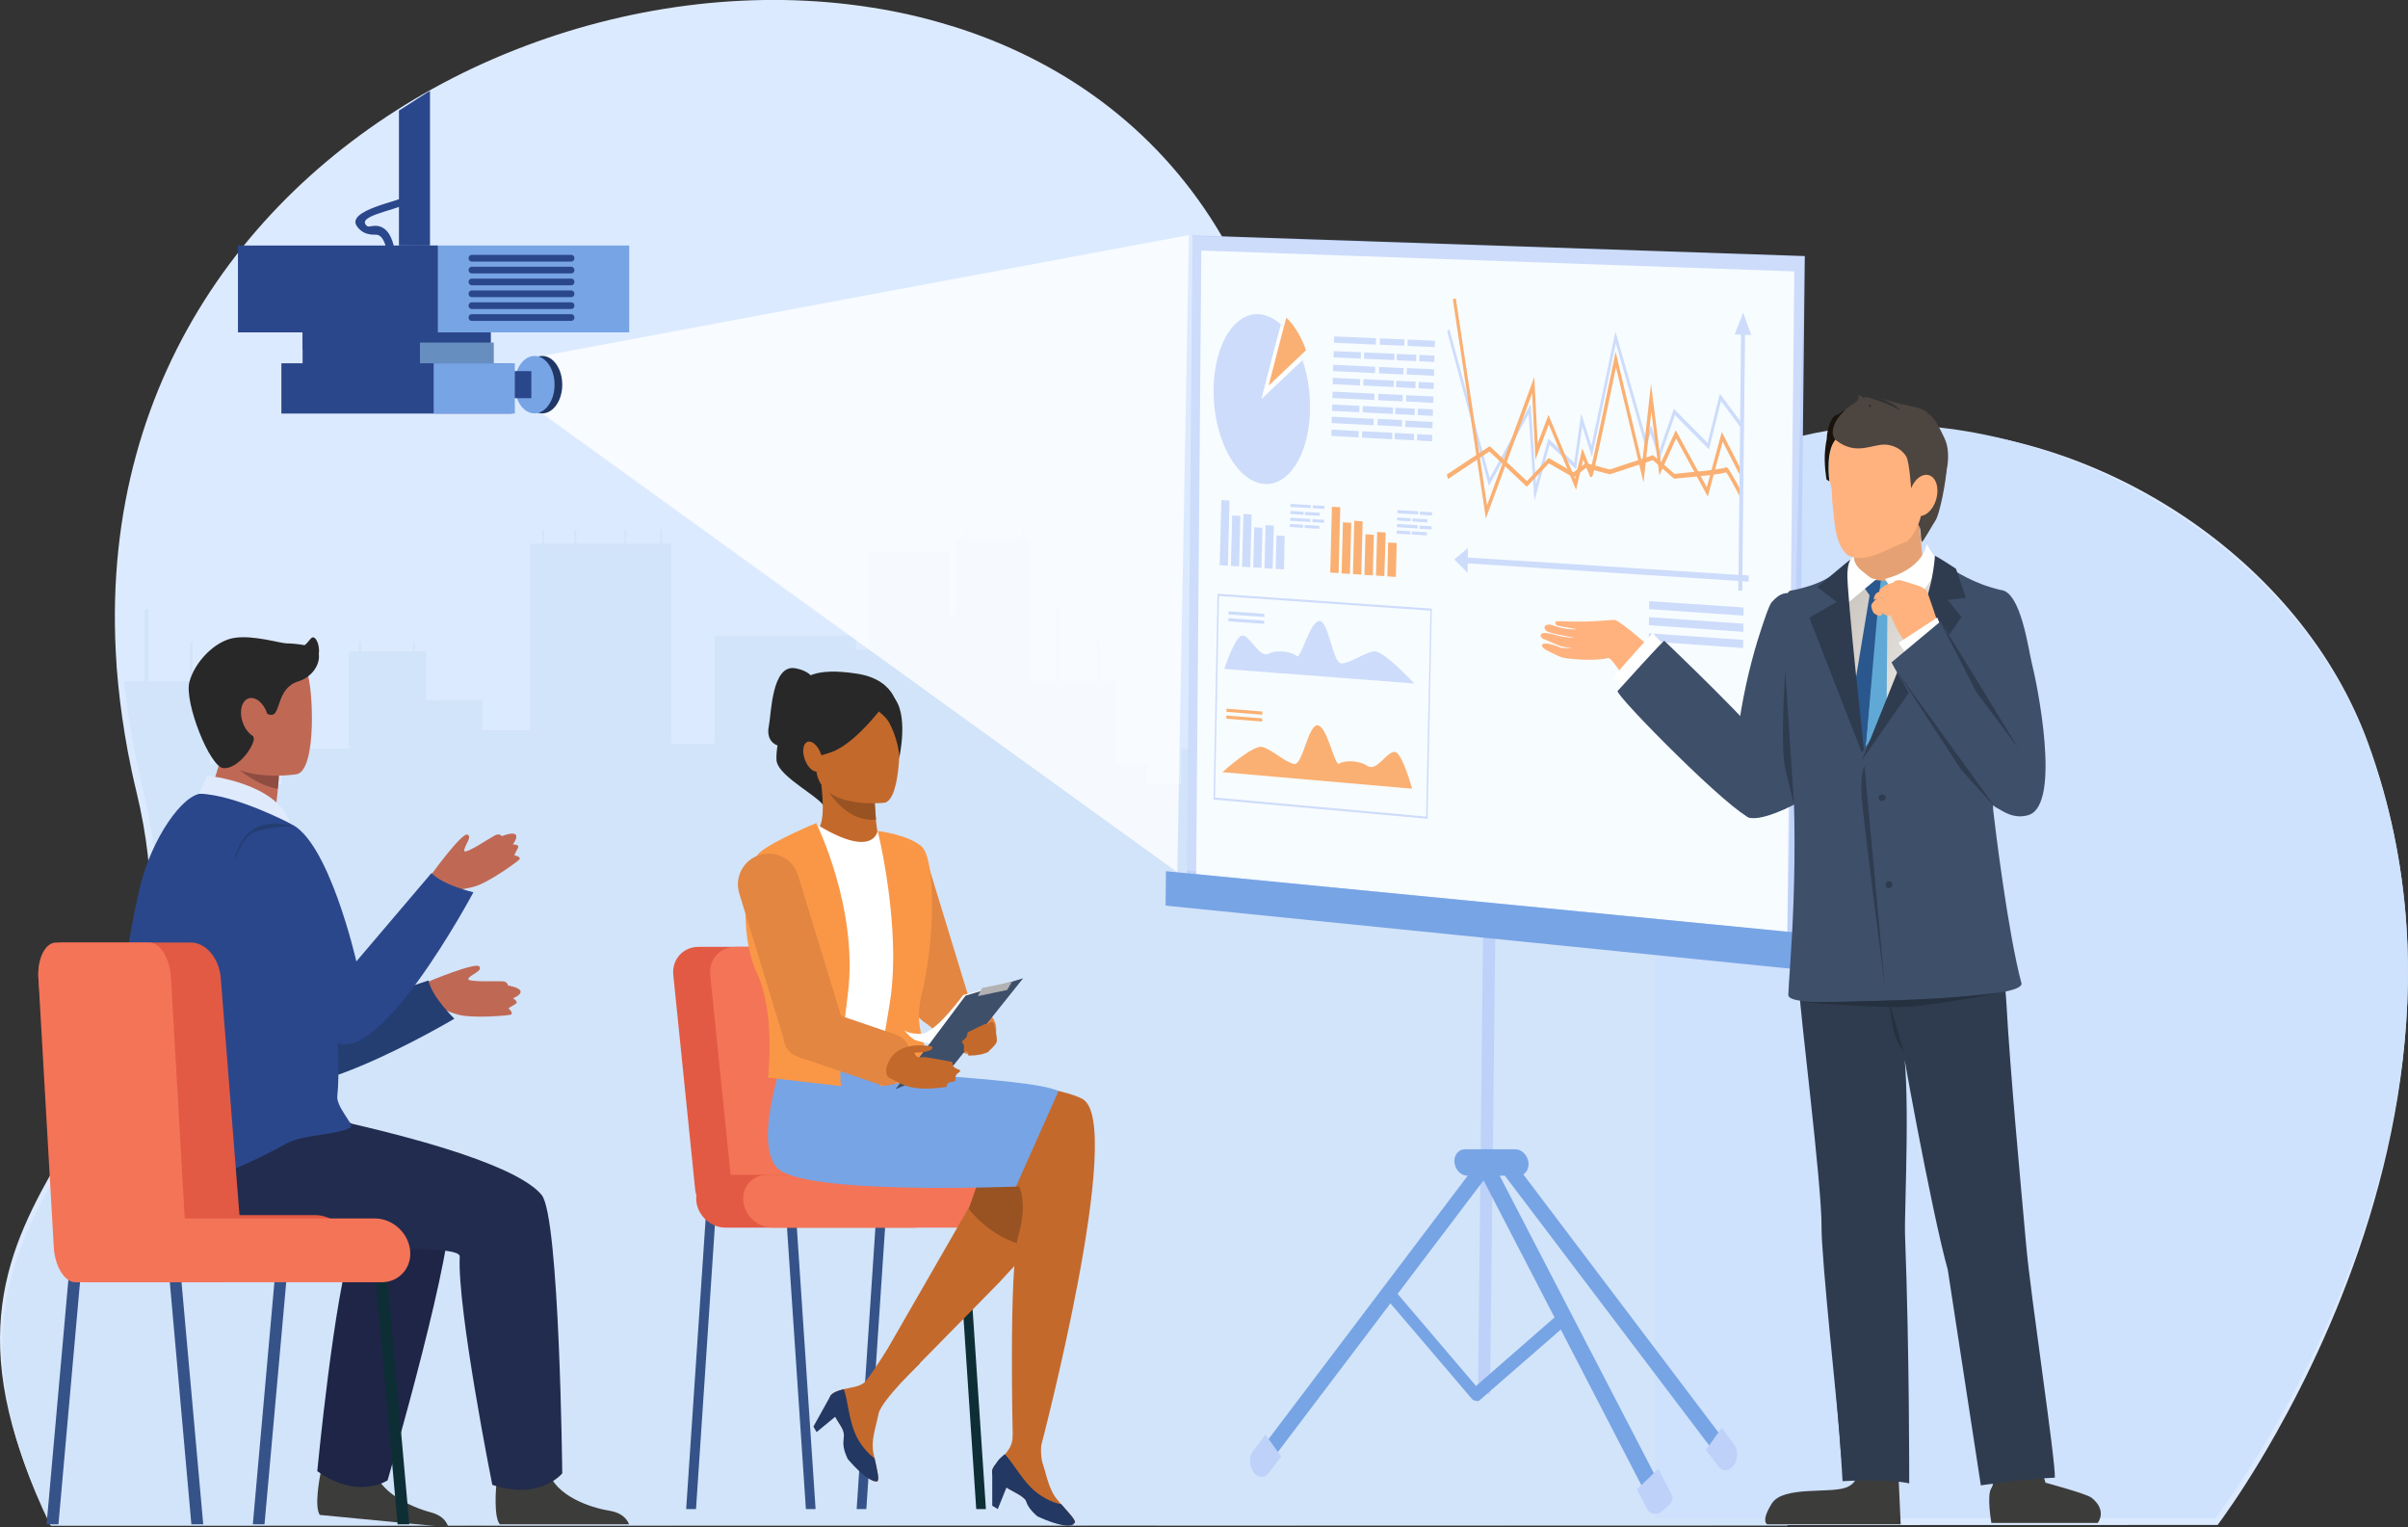 <?xml version="1.0" encoding="utf-8"?>
<!-- Generator: Adobe Illustrator 24.1.2, SVG Export Plug-In . SVG Version: 6.00 Build 0)  -->
<svg version="1.1" id="Слой_1" xmlns="http://www.w3.org/2000/svg" xmlns:xlink="http://www.w3.org/1999/xlink" x="0px" y="0px"
	 viewBox="0 0 1442 914.4" style="enable-background:new 0 0 1442 914.4;" xml:space="preserve">
<rect x="0" y="0" width="1442" height="914.4" fill="#333333" stroke="none"/>
<style type="text/css">
	.st0{fill:#DCEAFF;enable-background:new    ;}
	.st1{fill:#D2E4F9;}
	.st2{fill:#CEE1FD;}
	.st3{fill:#BDD1F9;}
	.st4{fill:#F5FBFF;}
	.st5{fill:#FFFFFF;}
	.st6{fill:#F99746;}
	.st7{fill:#77A4E5;}
	.st8{opacity:0.24;fill:#FFFFFF;}
	.st9{fill:#648CBC;}
	.st10{opacity:0.79;fill:#FFFFFF;}
	.st11{fill:#203766;}
	.st12{fill:#2B478B;}
	.st13{fill:#668EBF;}
	.st14{fill:#E28642;}
	.st15{fill:#355389;}
	.st16{fill:#0E2E35;}
	.st17{fill:#E25A44;}
	.st18{fill:#F47458;}
	.st19{fill:#282828;}
	.st20{fill:#C4692C;}
	.st21{fill:#233862;}
	.st22{fill:#995323;}
	.st23{fill:#F2CCAA;}
	.st24{fill:#3E4F6A;}
	.st25{fill:#B2B2B2;}
	.st26{fill:#BF6955;}
	.st27{fill:#243E72;}
	.st28{fill:#3C3C3B;}
	.st29{fill:#1E2547;}
	.st30{fill:#222C4F;}
	.st31{fill:#8E4D40;}
	.st32{fill:#DFEBFD;}
	.st33{fill:#E5A173;}
	.st34{fill:#4D4540;}
	.st35{fill:#FFB27D;}
	.st36{fill:#1A130B;}
	.st37{fill:#2F3C4F;}
	.st38{fill:url(#SVGID_1_);}
	.st39{fill:#2A578D;}
	.st40{fill:#60A9D7;}
	.st41{fill:#26313F;}
</style>
<g>
	<path class="st0" d="M28,907.6L28,907.6c0.1,0.2,0.2,0.5,0.3,0.7c0.8,1.7,1.6,3.4,2.5,5.1L1328,913c0,0,1.3-1.7,3.5-4.8
		c0.1-0.2,0.3-0.4,0.4-0.6c5.8-8.1,17.5-25.3,31.1-49.5c0,0,0,0,0,0c36.2-64.2,86.4-177.9,78-304c-2.4-35.6-9.4-72.2-22.8-109
		c-40.5-111.5-161.4-186.7-270.3-188.2c-42.2-0.6-82.5,9.9-115.7,33.5c-5.9,4.2-13.3,7.4-21.9,9.6c-7.3,1.9-15.4,3-24.2,3.4
		c-70.7,2.9-185.8-43.8-254-161.3C695.9,79.8,640.3,38.9,576.3,17.6c-3-1-6-1.9-9-2.8c-14.5-4.4-29.5-7.8-44.7-10.2
		c-2.7-0.4-5.5-0.8-8.2-1.2c-67.5-9.2-139.7,0.3-206,26.5c-8.7,3.4-17.4,7.2-25.9,11.2c-124.7,59.2-221.7,180-213.2,348.7
		c0.3,6.7,0.8,13.4,1.5,20.2c1.3,13,3.2,26.2,5.7,39.8c1.5,8,3.2,16,5.2,24.2C133.2,687.9-72.3,697.6,28,907.6z"/>
	<path class="st1" d="M30.2,913.3L30.2,913.3l1040.2,0.1l-9-359.2v-97.6h-38.9v-76.2h-77.6v64.7h-23.7V325.5H916v-8.4h-0.9v8.4
		h-18.7v-8.4h-0.9v8.4H869v-8.4H868v8.4h-16.7v-8.4h-0.9v8.4h-6.9v111.7h-26.2v-18.1l-30.9,0.2V390h-6.2v-5.8h-0.8v5.8h-23.9v0h-4.8
		v-5.8H750v5.8h-5.8v58.2h-36.8v21.4H687v-12.4h-19v-49.4h-9.5v-23h-1.4v23h-22.7v-43.2h-2.2v43.2h-15v-0.6h0v-5.5h0v-5.2h0v-8.6h0
		v-5.5h0v-8.6h0v-5.5h0v-8.6h0v-6h0v-8.6h0v-7.6h0v-8.6h0v-5.7h-4.5v-6.5h-0.7v6.5H579v-6.5h-0.7v6.5h-6v45.1l-4.2,0v0h0v-8.6h0v-6
		h0v-8.6h0v-5.9h0v-8.6h0v0h-40.1v0h-6.9c-0.3,0.2-0.7,0.5-1.1,0.7v57.6h-7.4v-8.3h-84.7v64.7h-25.9V325.5h-5.6v-8.4h-1v8.4h-20.4
		v-8.4h-1v8.4h-28.9v-8.4h-1v8.4h-18.2v-8.4h-1v8.4h-7.5v111.7h-28.6v-18.1l-33.7,0.2V390h-6.8v-5.8h-0.9v5.8h-26v0h-5.2v-5.8H215
		v5.8h-6.3v58.2h-40.1v21.4h-22.3v-12.4h-20.7v-49.4h-10.3v-23h-1.6v23H89v-43.2h-2.4v43.2H74.4c1.3,13.2,3.3,26.7,5.9,40.4
		c1.5,8.1,3.3,16.3,5.3,24.6C138.6,690.1-73.1,699.9,30.2,913.3z"/>
	<path class="st2" d="M991.1,297.6V909h335.6c0.1-0.2,0.3-0.4,0.4-0.6c6.1-8.2,18.2-25.4,32.5-49.7c0,0,0,0,0,0
		c37.8-64.5,90.3-178.8,81.4-305.6c-2.5-35.8-9.9-72.6-23.8-109.6c-42.3-112.1-168.6-187.7-282.3-189.2
		c-43.6,0.5-85.2,11.2-119.7,33.7C1008.7,292.1,1000.5,295.4,991.1,297.6z"/>
	<g>
		<polygon class="st3" points="885.1,833.9 892.3,834.9 895.5,553 888.2,552.4 		"/>
		<g>
			<path class="st3" d="M714,140.9l366.8,12.4l-4.5,414.6l-365.5-36.1L714,140.9z M1068.3,171.6l-343.6-12.6l-3,356l342.5,32.9
				L1068.3,171.6z"/>
		</g>
		<polygon class="st4" points="716.3,523.4 1070.3,557.8 1074.5,162.5 719.4,150 		"/>
		<path class="st3" d="M784.4,240.3c0.1,2.7,0.1,5.4,0,7.9c-1.2,24.3-12.5,42.3-26.9,41.6c-15.9-0.9-29.6-24.2-30.7-52.2
			c-1.1-27.9,10.8-50.1,26.7-49.5c3.3,0.1,6.6,1.3,9.7,3.2c1.4,0.9,2.7,1.9,4,3.1c2.8,2.6,5.4,5.9,7.6,9.8c1.3,2.2,2.4,4.5,3.5,7
			c0.6,1.4,1.2,2.9,1.7,4.5c1.5,4.3,2.6,8.9,3.4,13.8c0.4,2.4,0.7,5,0.9,7.5C784.2,238.1,784.3,239.2,784.4,240.3z"/>
		<path class="st5" d="M779.9,215.7l-24.5,23.2c0,0,8.2-32.2,11.6-44.5c2.8,2.6,5.4,5.9,7.6,9.8c1.3,2.2,2.4,4.5,3.5,7
			C778.8,212.7,779.3,214.2,779.9,215.7z"/>
		<path class="st6" d="M782.1,209.7l-22.4,21.2c0,0,7.5-29.4,10.6-40.7c2.6,2.4,4.9,5.4,7,9c1.2,2,2.2,4.1,3.2,6.4
			C781.1,206.9,781.6,208.3,782.1,209.7z"/>
		<path class="st3" d="M854.9,490.2l-128.2-11.5l2.4-123.2l128.3,8.9L854.9,490.2z M727.6,477.5L854,488.9l2.6-123.3L730,356.8
			L727.6,477.5z"/>
		<path class="st6" d="M845.6,472.2L732,462.3c0,0,18.3-16.5,23.9-15.1c5.6,1.4,14.1,9.5,19.2,10.2c5.1,0.7,8.5-24.8,14.3-23.1
			c5.8,1.7,9.9,24.9,12.6,22.9c2.8-2,11.6-2.2,17,1.4c5.4,3.7,11.8-9.2,16.4-8.4C839.9,451,845.6,472.2,845.6,472.2z"/>
		<path class="st6" d="M755.9,427.9l-21.4-1.7l0-1.9l21.4,1.7L755.9,427.9z"/>
		<path class="st6" d="M755.8,432l-21.4-1.7l0-1.9l21.4,1.7L755.8,432z"/>
		<path class="st3" d="M733.2,400.5l113.7,8.7c0,0-18.2-19.7-23.9-19.2c-5.7,0.5-14.6,7.3-19.8,7.2c-5.2-0.1-7.5-26.2-13.3-25.4
			c-5.8,0.8-10.8,23.3-13.5,20.9c-2.7-2.4-11.3-4-16.8-1.3c-5.4,2.8-11.1-11-15.6-10.9C739.6,380.6,733.2,400.5,733.2,400.5z"/>
		<path class="st3" d="M757.1,369.4l-21.4-1.5l0-1.9l21.4,1.5L757.1,369.4z"/>
		<path class="st3" d="M757,373.5l-21.4-1.5l0-1.9l21.4,1.5L757,373.5z"/>
		<path class="st3" d="M735.3,338.7l-4.9-0.3l1-39l4.9,0.3L735.3,338.7z"/>
		<path class="st3" d="M742,339.1l-4.9-0.3l0.8-30.2l4.9,0.3L742,339.1z"/>
		<path class="st3" d="M748.7,339.6l-4.9-0.3l0.8-31.6l4.9,0.3L748.7,339.6z"/>
		<path class="st3" d="M755.4,340l-4.9-0.3l0.6-24l4.9,0.3L755.4,340z"/>
		<path class="st3" d="M762.1,340.5l-4.9-0.3l0.7-25.8l4.9,0.3L762.1,340.5z"/>
		<path class="st3" d="M768.9,340.9l-5-0.3l0.5-20l4.9,0.3L768.9,340.9z"/>
		<path class="st6" d="M801.6,343.1l-5-0.3l1-39.4l5,0.3L801.6,343.1z"/>
		<path class="st6" d="M808.4,343.6l-5-0.3l0.8-30.6l5,0.3L808.4,343.6z"/>
		<path class="st6" d="M815.2,344l-5-0.3l0.8-31.9l5,0.3L815.2,344z"/>
		<path class="st6" d="M822.1,344.5l-5-0.3l0.6-24.3l5,0.3L822.1,344.5z"/>
		<path class="st6" d="M829,344.9l-5-0.3l0.7-26.1l5.1,0.3L829,344.9z"/>
		<path class="st6" d="M835.9,345.4l-5.1-0.3l0.5-20.3l5.1,0.3L835.9,345.4z"/>
		<path class="st3" d="M814.9,214.7l-16.3-0.7l0.1-3.8l16.3,0.7L814.9,214.7z"/>
		<path class="st3" d="M835,215.6l-18.2-0.8l0.1-3.8l18.2,0.8L835,215.6z"/>
		<path class="st3" d="M848,216.2l-11.6-0.5l0.1-3.8l11.6,0.5L848,216.2z"/>
		<path class="st3" d="M858.9,216.7l-9-0.4l0.1-3.8l9,0.4L858.9,216.7z"/>
		<path class="st3" d="M814.4,230.8l-16.3-0.8l0.1-3.8l16.3,0.8L814.4,230.8z"/>
		<path class="st3" d="M834.6,231.7l-18.2-0.9l0.1-3.8l18.2,0.9L834.6,231.7z"/>
		<path class="st3" d="M847.6,232.4l-11.6-0.6l0.1-3.8l11.6,0.5L847.6,232.4z"/>
		<path class="st3" d="M858.5,232.9l-9-0.4l0.1-3.8l9,0.4L858.5,232.9z"/>
		<path class="st3" d="M823.9,206.3l-25.1-1.1l0.1-3.8l25.1,1.1L823.9,206.3z"/>
		<path class="st3" d="M840.9,207l-14.6-0.6l0.1-3.8l14.6,0.6L840.9,207z"/>
		<path class="st3" d="M859.2,207.8l-16.3-0.7l0.1-3.8l16.3,0.7L859.2,207.8z"/>
		<path class="st3" d="M823.4,223.4l-25.1-1.2l0.1-3.8l25.1,1.2L823.4,223.4z"/>
		<path class="st3" d="M840.4,224.2l-14.6-0.7l0.1-3.8l14.6,0.7L840.4,224.2z"/>
		<path class="st3" d="M858.7,225l-16.3-0.8l0.1-3.8l16.3,0.7L858.7,225z"/>
		<path class="st3" d="M814,246.8l-16.3-0.8l0.1-3.8l16.3,0.8L814,246.8z"/>
		<path class="st3" d="M834.1,247.8l-18.1-0.9l0.1-3.8l18.1,0.9L834.1,247.8z"/>
		<path class="st3" d="M847.1,248.5l-11.6-0.6l0.1-3.8l11.6,0.6L847.1,248.5z"/>
		<path class="st3" d="M858,249l-9-0.5l0.1-3.8l9,0.4L858,249z"/>
		<path class="st3" d="M823,239.5l-25.1-1.2l0.1-3.8l25.1,1.2L823,239.5z"/>
		<path class="st3" d="M839.9,240.3l-14.6-0.7l0.1-3.8l14.6,0.7L839.9,240.3z"/>
		<path class="st3" d="M858.3,241.2l-16.3-0.8l0.1-3.8l16.3,0.8L858.3,241.2z"/>
		<path class="st3" d="M813.6,261.9l-16.3-0.9l0.1-3.8l16.3,0.9L813.6,261.9z"/>
		<path class="st3" d="M833.7,263l-18.1-1l0.1-3.8l18.1,0.9L833.7,263z"/>
		<path class="st3" d="M846.7,263.6l-11.6-0.6l0.1-3.8l11.6,0.6L846.7,263.6z"/>
		<path class="st3" d="M857.6,264.2l-9-0.5l0.1-3.8l9,0.5L857.6,264.2z"/>
		<path class="st3" d="M822.5,254.6l-25.1-1.3l0.1-3.8l25.1,1.3L822.5,254.6z"/>
		<path class="st3" d="M857.8,256.4l-16.3-0.8l0.1-3.8l16.3,0.8L857.8,256.4z"/>
		<path class="st3" d="M780.6,308.2l-7.9-0.5l0.1-1.8l7.9,0.5L780.6,308.2z"/>
		<path class="st3" d="M790.3,308.8l-8.8-0.5l0-1.8l8.8,0.5L790.3,308.8z"/>
		<path class="st3" d="M780.3,316l-7.9-0.5l0.1-1.8l7.9,0.5L780.3,316z"/>
		<path class="st3" d="M790.1,316.6l-8.8-0.5l0-1.8l8.8,0.5L790.1,316.6z"/>
		<path class="st3" d="M784.9,304.2l-12.2-0.7l0.1-1.8l12.2,0.7L784.9,304.2z"/>
		<path class="st3" d="M793.1,304.7l-7-0.4l0-1.8l7,0.4L793.1,304.7z"/>
		<path class="st3" d="M784.7,312.5l-12.1-0.7l0-1.8l12.1,0.7L784.7,312.5z"/>
		<path class="st3" d="M792.9,313l-7-0.4l0-1.8l7,0.4L792.9,313z"/>
		<path class="st3" d="M844.7,312.1l-8.1-0.5l0.1-1.8l8.1,0.5L844.7,312.1z"/>
		<path class="st3" d="M854.7,312.7l-9-0.5l0.1-1.8l9,0.5L854.7,312.7z"/>
		<path class="st3" d="M844.5,320l-8.1-0.5l0.1-1.9l8.1,0.5L844.5,320z"/>
		<path class="st3" d="M854.4,320.6l-9-0.6l0.1-1.9l9,0.6L854.4,320.6z"/>
		<path class="st3" d="M849.2,308l-12.4-0.7l0.1-1.9l12.4,0.7L849.2,308z"/>
		<path class="st3" d="M857.5,308.6l-7.2-0.4l0.1-1.9l7.2,0.4L857.5,308.6z"/>
		<path class="st3" d="M848.9,316.4l-12.4-0.8l0.1-1.9l12.4,0.8L848.9,316.4z"/>
		<path class="st3" d="M857.3,317l-7.2-0.4l0-1.9l7.2,0.4L857.3,317z"/>
		<polygon class="st7" points="698,542.2 1090.4,581.8 1090.7,559.8 698.2,521.6 		"/>
		<path class="st7" d="M871,696.1c0.5,4.3,3.9,7.8,7.7,7.8l30.6,0c3.8,0,6.5-3.5,6-7.9l0,0c-0.5-4.3-4-7.9-7.8-7.9l-30.6,0
			C873.2,688.3,870.5,691.8,871,696.1L871,696.1z"/>
		<g>
			<polygon class="st7" points="987,897.1 994.5,889.9 892.5,693.2 885.2,700.5 			"/>
			<path class="st3" d="M993,879.4l8,15.4c2,3.8-1.3,5.8-4.8,9.2c-3.5,3.4-8,3.1-9.9-0.7l-6-11.6L993,879.4z"/>
		</g>
		<g>
			<polygon class="st7" points="760.1,876.1 754.5,868.4 887.4,692.7 893.2,700.4 			"/>
			<path class="st3" d="M757.8,858.9l-7.5,10c-2.4,3.2-2.3,8.8,0.3,12.4c2.6,3.6,6.7,3.9,9.1,0.7l7.5-10L757.8,858.9z"/>
		</g>
		<path class="st7" d="M830.4,772.3c1-1.8,2.8-2.1,4.1-0.5l49.4,58l51.3-44.8c1.4-1.2,3.3-0.5,4.2,1.6c0.9,2.1,0.6,4.8-0.8,6
			l-52.5,45.7c-0.5,0.5-1.1,0.6-1.7,0.5c-0.2,0-0.4-0.1-0.6-0.2c-0.2,0-0.4,0-0.6,0c-0.6-0.1-1.2-0.4-1.7-1L831,778.4
			C829.7,776.9,829.4,774.1,830.4,772.3z"/>
		<g>
			<g>
				<polygon class="st3" points="987.4,374.3 1044,378.3 1044,373.4 987.5,369.5 				"/>
				<polygon class="st3" points="987.3,384 1043.9,388 1043.9,383.1 987.4,379.2 				"/>
				<g>
					<polygon class="st3" points="918.9,299.8 927.9,266.3 943.8,281 947.5,255.2 953.3,273.6 967.6,205.5 985.4,267.6 988.5,259.7 
						993.7,275.2 1003,248.5 1023.4,269.1 1030.6,240.1 1042.5,256.1 1042.6,252.7 1029.9,235.7 1022.6,265.2 1002.4,244.8 
						993.7,269.7 988.7,254.5 985.6,262.1 967.4,198.5 953,266.9 946.9,247.6 942.7,277.1 927.2,262.6 919.8,289.8 916.6,241.9 
						892.1,286.2 868,197.3 866.6,198.3 891.6,290.9 915.4,247.9 					"/>
					<path class="st6" d="M870,179.2l1.8-0.6l18.7,123.9l28.3-76.8l2,39.8l6.5-17.1l15.9,38.3l4.4-18.2l1,2.5c1.4,3.6,3,7.6,4,9.9
						c2.1-8.8,9.3-42.9,14.1-66.3l0.8-4l15.9,66.8l5.3-47.6l5.9,47.3l8.9-19.5l18.6,34.1l9-33.1l1,2c4.2,8.2,10.5,20.6,10.9,21.3
						l-1.4,2c-0.4-0.8-7.3-14.2-10-19.5l-8.9,32.9l-19-34.8l-10,22.1l-4.8-38.3l-4.7,42.6l-16.5-69c-1.3,6.1-3.8,18.3-6.3,30.4
						c-2.1,10-3.8,17.9-5.1,23.6c-2.5,11.5-2.6,11.5-3.3,11.7l-0.5,0.1l-0.4-0.7c-0.4-0.7-2.6-6.1-4-9.8l-4.3,18.1l-16.3-39.2l-8,21
						l-2-39.6l-27.7,74.9L870,179.2z M1043,281.6L1043,281.6l-0.7,1L1043,281.6z"/>
					<path class="st6" d="M891.9,270.3l-24.8,16.5l-0.7-2.7l25.7-17l22.3,20.9l13-13.8l14.9,8.6l7.2-5.6l14.5,3.9l25.9-8.6
						l12.9,11.2l19.9-2c4.7-0.6,9.9-1.4,10.6-1.8c0.8-0.5,1.5,0.3,2.9,2.6c0.8,1.3,1.9,3.2,3.2,5.5c2.2,4,4.3,8.1,4.3,8.1l-1.5,1.8
						c-3.4-6.6-7.4-13.8-8.5-15.1c-1.7,0.6-7.3,1.4-10.7,1.8l-20.5,2l-12.7-11.1L964,284l-14.3-3.8l-7.4,5.7l-14.8-8.5l-13.2,14
						L891.9,270.3z M1033.9,282.5c0,0,0.1,0,0.1-0.1C1034,282.5,1033.9,282.5,1033.9,282.5z"/>
					<polygon class="st3" points="870.9,335 879,328.1 879,333.8 931.5,337.1 974.5,339.9 1041.1,344.2 1042.6,200.4 1038.8,200.2 
						1043.9,187.2 1048.7,200.6 1045,200.4 1043.4,344.3 1047.2,344.5 1047.1,348.2 1043.4,348 1043.3,353.7 1041,353.6 1041,347.8 
						974.5,343.5 931.5,340.7 878.9,337.3 878.9,343 					"/>
				</g>
				<polygon class="st3" points="987.5,364.7 1044.1,368.6 1044.1,363.7 987.6,359.9 				"/>
			</g>
		</g>
		<path class="st3" d="M839.5,255.4l-14.6-0.8l0.1-3.8l14.6,0.7L839.5,255.4z"/>
		<polyline class="st8" points="713.7,141.3 1080.5,153.6 1070.3,557.8 710.9,521.1 		"/>
		<g>
			<polygon class="st7" points="1028.6,872.1 1034.2,864.4 901.3,688.7 895.5,696.4 			"/>
			<path class="st3" d="M1031,854.9l7.5,10c2.4,3.2,2.3,8.8-0.3,12.4c-2.6,3.6-6.7,3.9-9.1,0.7l-7.5-10L1031,854.9z"/>
		</g>
		<polygon class="st9" points="1090.7,559.8 1104.9,557.8 1104.9,578.7 1090.4,581.8 		"/>
		<polygon class="st9" points="1076.4,555.3 1104.9,557.8 1090.7,559.8 1076.4,558.5 		"/>
	</g>
	<polyline class="st10" points="705,522.2 324.7,247.6 324.7,213.1 712,140.7 	"/>
	<g>
		<ellipse class="st11" cx="324.7" cy="230.3" rx="12" ry="17.2"/>
		<ellipse class="st7" cx="320.1" cy="230.3" rx="12" ry="17.2"/>
		<rect x="303.8" y="222.2" class="st12" width="14.4" height="16.2"/>
		<rect x="181.2" y="197" class="st12" width="112.6" height="21.5"/>
		<rect x="181.2" y="197" class="st12" width="112.6" height="12"/>
		<rect x="168.5" y="217.5" class="st12" width="137.9" height="30.1"/>
		<rect x="259.7" y="217.5" class="st7" width="48.6" height="30.1"/>
		<rect x="251.5" y="205.1" class="st13" width="44.2" height="12.4"/>
		<rect x="246.3" y="147" class="st7" width="130.5" height="52"/>
		<path class="st12" d="M238.9,66.2V147h18.6V54.6C257.5,54,245,62.5,238.9,66.2z"/>
		<path class="st12" d="M237,173.2c0.3-2.6,2.3-26.1-5.2-34.7c-2-2.3-4.5-3.4-7.3-3.3c-3.3,0.1-4.1,1.3-5.6-0.8
			c-4.3-6.3,25.7-9.5,27.4-14.8l-4.5-1.7c-0.7,2.2-34.8,7.8-28.1,17.5c2.4,3.6,6.2,5.3,11.1,5.1c1.4-0.1,2.6,0.5,3.6,1.6
			c5.1,5.8,4.6,24.1,3.9,30.6L237,173.2z"/>
		<rect x="142.5" y="147" class="st12" width="119.7" height="52"/>
		<g>
			<path class="st12" d="M280.6,154.6c0,1.1,0.8,2,1.8,2h59.8c1,0,1.8-0.9,1.8-2l0,0c0-1.1-0.8-2-1.8-2h-59.8
				C281.4,152.6,280.6,153.5,280.6,154.6L280.6,154.6z"/>
			<path class="st12" d="M280.6,161.7c0,1.1,0.8,2,1.8,2h59.8c1,0,1.8-0.9,1.8-2l0,0c0-1.1-0.8-2-1.8-2h-59.8
				C281.4,159.7,280.6,160.6,280.6,161.7L280.6,161.7z"/>
			<path class="st12" d="M280.6,168.8c0,1.1,0.8,2,1.8,2h59.8c1,0,1.8-0.9,1.8-2l0,0c0-1.1-0.8-2-1.8-2h-59.8
				C281.4,166.8,280.6,167.7,280.6,168.8L280.6,168.8z"/>
			<path class="st12" d="M280.6,175.9c0,1.1,0.8,2,1.8,2h59.8c1,0,1.8-0.9,1.8-2l0,0c0-1.1-0.8-2-1.8-2h-59.8
				C281.4,173.9,280.6,174.8,280.6,175.9L280.6,175.9z"/>
			<path class="st12" d="M280.6,183c0,1.1,0.8,2,1.8,2h59.8c1,0,1.8-0.9,1.8-2l0,0c0-1.1-0.8-2-1.8-2h-59.8
				C281.4,181,280.6,181.9,280.6,183L280.6,183z"/>
			<path class="st12" d="M280.6,190.1c0,1.1,0.8,2,1.8,2h59.8c1,0,1.8-0.9,1.8-2l0,0c0-1.1-0.8-2-1.8-2h-59.8
				C281.4,188.1,280.6,189,280.6,190.1L280.6,190.1z"/>
		</g>
	</g>
	<path class="st14" d="M570,612.6l-4.2,1.3c-7.5,2.3-15.5-2-17.8-9.4l-25-81.8c-2.3-7.5,2-15.5,9.4-17.8l4.2-1.3
		c7.5-2.3,15.5,2,17.8,9.4l25,81.8C581.7,602.4,577.5,610.3,570,612.6z"/>
	<g>
		<polygon class="st15" points="416.8,903.5 410.9,903.5 423.4,717.3 429.2,717.3 		"/>
		<polygon class="st15" points="482.6,903.5 488.4,903.5 476,717.3 470.1,717.3 		"/>
		<polygon class="st15" points="518.8,903.5 513,903.5 525.4,717.3 531.2,717.3 		"/>
		<polygon class="st16" points="584.6,903.5 590.4,903.5 578,717.3 572.2,717.3 		"/>
		<path class="st17" d="M514.4,729.1h-79.5c-9.3,0-17.6-7.6-18.6-16.9l-13.1-128.4c-1-9.3,5.8-16.9,15.1-16.9h79.5
			c9.3,0,17.6,7.6,18.6,16.9l13.1,128.4C530.5,721.5,523.7,729.1,514.4,729.1z"/>
		<path class="st18" d="M536.5,729.1h-79.5c-9.3,0-17.6-7.6-18.6-16.9l-13.1-128.4c-1-9.3,5.8-16.9,15.1-16.9h79.5
			c9.3,0,17.6,7.6,18.6,16.9l13.1,128.4C552.6,721.5,545.8,729.1,536.5,729.1z"/>
		<path class="st17" d="M547.1,735H434.4c-8.7,0-16.5-7.1-17.4-15.8v0c-0.9-8.7,5.5-15.8,14.2-15.8h112.7c8.7,0,16.5,7.1,17.4,15.8
			v0C562.2,727.9,555.8,735,547.1,735z"/>
		<path class="st18" d="M575.2,735H462.5c-8.7,0-16.5-7.1-17.4-15.8v0c-0.9-8.7,5.5-15.8,14.2-15.8H572c8.7,0,16.5,7.1,17.4,15.8v0
			C590.3,727.9,584,735,575.2,735z"/>
	</g>
	<path class="st19" d="M537.7,426.2c0,0,0.5-19.1-24.7-22.9c-25.2-3.8-32.2,2.1-36.5,8.6c-4.3,6.4-12.3,32.7-11.5,43.2
		c0.8,10.5,29.6,23.4,29.1,29.5C493.7,490.6,537.7,426.2,537.7,426.2z"/>
	<path class="st19" d="M488.8,412.9c0,0,1.6-10.2-12.5-12.8c-14.2-2.6-14.4,27.4-15.9,34.7c-1.5,7.2,2.3,11.6,7.7,12
		C473.3,447.3,488.8,412.9,488.8,412.9z"/>
	<g>
		<path class="st20" d="M499.3,833.9c-5.3,3.1-1.5,10.9,3.8,19.2c5.3,8.3,2,7.1,7.9,19.5c5.9,12.4,12.1,14.6,14.1,14.4
			c1.8-0.2,0.2-6.8-1.4-13.9c-0.2-0.9-0.4-1.8-0.6-2.7c-1.7-8.1,1.3-15.4,3-23.9c1.6-8,24.8-30.2,24.8-30.2l-18.4-10.4
			c0,0-9.3,15.3-14.2,21.1c-2.9,3.4-9.3,3.7-13.1,4.7C503.2,832.3,501.2,832.8,499.3,833.9z"/>
		<path class="st21" d="M503.1,853.1c5.3,8.3-1.3,8.1,4.6,20.5c9.9,11.5,15.3,13.6,17.4,13.3c1.8-0.2,0.2-6.8-1.4-13.9l-0.2,0
			c0,0-8.2-5.8-12.1-16.5c-3.2-8.7-3.9-18.8-6.1-24.8c-2.1,0.6-4.1,1.1-6,2.2C494,837,497.7,844.8,503.1,853.1z"/>
		<path class="st20" d="M589.7,706.4c7.1-8.6,13.8-15.1,19.4-18c19.8-10.3,24.7,14.6,25.9,29.3c0.5,6.1-1.6,12.1-5.7,16.6
			l-31.2,33.8l-57.8,58.8c0,0,2.6-8.1-2.7-12.3c-1.9-5.6-6.9,5.3-5.2-8.6"/>
		<path class="st22" d="M586.5,705.4l-6.4,18.4c9.3,11.4,21.4,19.6,37.6,23.1l9.6-10.4C628.4,714.8,612.6,706.1,586.5,705.4z"/>
	</g>
	<path class="st20" d="M528.1,505.5c0.1,0-12,8-21.9,6.3c-9.3-1.6-19.1-13.7-19-13.7c3.8-1.1,7.1-5.5,4.7-28.1l1.8,0.2l29.7,2.9
		c0,0,0.3,9.2,1.1,17.9C525.3,498.1,526.4,504.9,528.1,505.5z"/>
	<path class="st22" d="M523.5,472.9c0,0,0.3,9.2,1.1,17.9c-16.3,1.2-26.4-12.8-30.8-20.7L523.5,472.9z"/>
	<path class="st20" d="M529.7,480.6c0,0-38.5,4.5-40.9-19.5c-2.4-24-9-39.6,15.4-43.5c24.5-3.9,30.2,4.8,33,12.6
		C539.9,438,539.7,478.8,529.7,480.6z"/>
	<path class="st19" d="M532.6,417.8c0,0-18.6,26.6-34.4,32.4c-15.8,5.8-23.3,2.2-23.3,2.2s7.5-10.4,10-24.6c0.7-4.2,3.7-7.7,7.7-9.1
		C504,414.7,525.8,408.6,532.6,417.8z"/>
	<path class="st19" d="M517.2,419.8c0,0,9.9,5.7,13.9,10.8c3.8,4.9,7.9,17.9,7.3,23.6c0,0,6.3-27.3-3.8-37.3
		C524.1,406.4,517.2,419.8,517.2,419.8z"/>
	<path class="st23" d="M533.5,641.5c-23.8,1.6-65.8-2.3-67.4-6.8c-5.5-15.2-1.6-20-6.2-43.3l11.2-25.5c0,0-1.6,29.1,9.1,38.6
		c10.6,9.5,43.5,18.3,48.7,26.2C531.4,634.6,533,638.4,533.5,641.5z"/>
	<polygon class="st21" points="497.9,834.7 487.1,854.1 489,857.4 500.3,848.1 	"/>
	<ellipse transform="matrix(0.94 -0.341 0.341 0.94 -125.301 193.161)" class="st20" cx="486.8" cy="453" rx="5.1" ry="9.4"/>
	<g>
		<path class="st20" d="M594.9,878.6c-3.1,5.3,4,10.2,12.8,14.8c8.7,4.6,5.2,5.2,16.4,13c11.2,7.9,17.7,6.8,19.4,5.5
			c1.5-1.1-3.2-6-8.1-11.4c-0.6-0.7-1.2-1.4-1.8-2.1c-5.5-6.2-6.5-14.1-9.2-22.2c-2.6-7.7,0.6-27.2,0.6-27.2l-15-11.2
			c0,0-2.5,17.7-3.9,25.1c-0.8,4.3-4.3,8-7,10.8C597.5,875.2,595.9,876.7,594.9,878.6z"/>
		<path class="st21" d="M608.7,891.1c8.3,5.3,2.2,7.9,12.6,16.8c13.8,6.3,19.6,6,21.3,4.9c1.6-1-2.6-6.3-7-12.1l-0.2,0
			c0,0-9.8-1.9-17.9-10c-6.5-6.6-11.4-15.5-15.8-20.1c-1.6,1.4-3.3,2.7-4.5,4.5C593.8,880.2,600.4,885.8,608.7,891.1z"/>
		<path class="st21" d="M607.6,893.4c8.7,4.6,5.2,5.2,16.4,13c11.2,7.9,17.7,6.8,19.4,5.5c1.5-1.1-3.2-6-8.1-11.4l-0.1,0.1
			c0,0-10-1-18.7-8.3c-7.1-5.9-12.7-14.4-17.6-18.6c-1.5,1.5-3,3-4.1,4.9C591.8,883.9,598.9,888.8,607.6,893.4z"/>
		<path class="st20" d="M648.3,658c-11.5-6.4-49-11.5-85.6-11.6l-9.8-13.5l-68.6-18.2c0,0-24.9,31.6-18.3,69.8
			c1,5.6,4.9,13.9,16.5,18.7c0,0,30.1,6.5,45,6.5c57.6,0.3,82.8,0.7,82.8,0.7s5.3,9.3-0.5,29.6c-5.8,20.4-3.3,120.9-3.3,120.9
			s6.5,6.4,11.3,8.2c5.2,2,5.6-3.2,5.6-3.2S674.2,672.5,648.3,658z"/>
		<polygon class="st21" points="594.2,881.3 594.2,901.5 597.5,903.5 603,889.9 		"/>
		<path class="st7" d="M470.5,629.6c0,0-19.7,52.3-5.5,69.2c14.1,17,143.4,11.6,143.4,11.6l25.5-57.2c-10.5-4.6-41.4-6.8-70.2-9.2
			L553,631.8L470.5,629.6z"/>
	</g>
	<path class="st5" d="M551.7,558.8c-1.2,77.8-4.8,60.9-2.8,79.3c-2.1,1.8-7.8,2.8-15.4,3.3c-23.8,1.6-65.8-2.3-67.4-6.8
		c-5.5-15.3-1.6-20-6.2-43.3c-0.5-2.5-1.1-5.2-1.8-8.1c-3.8-16-15.8-38.1-2.2-63.9c12.3-23.3,33.9-25.3,35-24.6
		c32.5,19.3,34.6,2.8,34.6,2.8S556,501.5,551.7,558.8z"/>
	<path class="st6" d="M488.8,492.8c0,0,25.5,51.4,18.9,102.5c-6.6,51-3.9,55-3.9,55l-43.9-5.1c0,0,4.7-38.5-6.7-62.8
		s-6.7-65.2,2-72.2C463.8,503,488.8,492.8,488.8,492.8z"/>
	<path class="st14" d="M574.4,628.7l-23.7-19.3c-5.1-4.2-5.9-11.8-1.7-16.9l2.6-3.2c4.2-5.1,11.8-5.9,16.9-1.7l23.7,19.3
		c5.1,4.2,5.9,11.8,1.7,16.9l-2.6,3.2C587.1,632.1,579.5,632.9,574.4,628.7z"/>
	<path class="st6" d="M525.6,497.5c0,0,14.8,59.3,7,104.5c-8.8,50.7-5.1,48.3-5.1,48.3l36.2-6.3c0,0-18.5-21.4-12-47.5
		c8.6-34.6,8.6-82.8,0-89.9C543.1,499.5,525.6,497.5,525.6,497.5z"/>
	<path class="st5" d="M588.4,592.7l-11.6,3c0,0-16.5,22.8-25,23.2s-10.6-2.5-10.6-2.5s3.8,5,6.9,6.3c3.2,1.3,14.8,3.2,14.8,3.2
		L588.4,592.7z"/>
	<path class="st14" d="M492.3,634.1L492.3,634.1c-9.7,3-20.1-2.5-23-12.2l-26.6-87c-3-9.7,2.5-20.1,12.2-23h0
		c9.7-3,20.1,2.5,23,12.2l26.6,87C507.5,620.8,502,631.1,492.3,634.1z"/>
	<path class="st14" d="M526.6,649.3l-49.2-16.8c-6.2-2.1-9.6-9-7.5-15.2l2.4-7.1c2.1-6.2,9-9.6,15.2-7.5l49.2,16.8
		c6.2,2.1,9.6,9,7.5,15.2l-2.4,7.1C539.7,648.1,532.8,651.4,526.6,649.3z"/>
	<polygon class="st24" points="536.3,652.1 571.1,637.7 612.7,585.7 578.2,596.1 	"/>
	<path class="st20" d="M594.2,625.3c0-2,0.1-3.8,0.4-6.2c0.1-0.4,0.3-3.5,0.8-5.8c-0.1-0.1-0.2-0.2-0.3-0.4
		c-0.3-0.4-0.6-0.8-0.8-1.2c-0.5,0.1-0.9,0.2-1.4,0.3c-0.7,1.1-2,1.1-2.8,1.1c-0.8,0-6.7,3.1-10.3,4.8c-0.7,0.3-0.3,1.6-1,2.8
		c-1.2,2-2.5,2.1-2.7,3c-0.2,0.9,1,0.8,1.2,2.6c0.2,1.3-0.4,2.1-0.1,2.8c0.4,1,1.5-0.1,2.3,0.9c0.5,0.6,0.1,2,0.5,2
		c5.2,0,8.9-0.8,11.8-2.2C592.5,628.2,593.3,626.7,594.2,625.3z"/>
	<path class="st20" d="M595.2,612.9c0,0,2.6,9.3,1.5,11.3c-1,2.1-5,5.5-5,5.5L595.2,612.9z"/>
	<path class="st20" d="M533.6,633.2c4-5.7,10.9-6.8,12.3-7c5.5-0.9,12.2,0.3,12.2,0.3l0,0c0,0,2.7,3.4-10.1,3.7
		c-0.8,0,0,1.1,0.5,1.9c0.9,1.3,3.2,0.9,4.7,0.8c1.4-0.1,10.8,1.8,16.6,2.8c1.1,0.2,0.2,1.6,1.2,2.8c1.6,1.9,3.9,1.6,4,2.6
		c0.1,0.9-1.9,1.1-2.6,3c-0.6,1.4,0.2,2.1-0.5,3c-0.9,1.1-2.6,0.2-4.1,1.4c-0.9,0.7-0.7,2.2-1.3,2.3c-18.4,2.5-24.6-0.3-31.9-4.5
		c-0.7-0.4-2.2-0.7-3.2-2.1C529.5,641,531.7,635.9,533.6,633.2z"/>
	<path class="st25" d="M588.2,591.5c-0.4,0.6-2.6,4.9-2.6,4.9l17.5-3.7l2.9-4.9L588.2,591.5z"/>
	<g>
		<path class="st26" d="M256.5,587.7c0,0,28.2-11.8,30.5-9.1c2.2,2.7-4.6,4.5-6.5,7.2c-1.8,2.7,19.6,1.2,21.6,1.9s2.1,2.3,2.1,2.3
			s6.9,1.1,7.5,3.4c0.6,2.3-4.5,4.3-4.5,4.3s3.6,2,1.6,3.3c-1.9,1.3-4.3,2.6-4.3,2.6s3.4,3.2,1.3,3.9c-2.1,0.6-22.8,2.3-31.4,0
			c-8.6-2.3-20.1-8.5-20.1-8.5L256.5,587.7z"/>
		<path class="st27" d="M130.2,509.3c0,0,18.2,111,23.5,131.2c9.1,34.4,118.4-30.6,118.4-30.6s-13.4-12.9-15.5-22.9l-65.9,22
			c0,0,7-80.6-7.7-100.8C168.3,488.2,140.7,491.7,130.2,509.3z"/>
		<path class="st28" d="M268.5,914.4l-77-7.4c-3.3-4.9-0.3-21.4,0.8-26.8c0.2-1.1,0.4-1.7,0.4-1.7s28.3-18.5,30.4-2
			c0.1,0.5,0.1,1,0.2,1.5c3.1,15.5,22.9,24.3,34.5,27.4C265.3,907.3,267.7,911.5,268.5,914.4z"/>
		<path class="st29" d="M135.7,630c2.7,0.8,119.9,61.6,132.7,93.3c6.4,15.8-36.3,163-36.3,163s-17.5,11.9-42.1-5.5
			c0,0,10.2-106.5,20.9-136.5c2.9-8.3-84.5-26.8-98.9-35.6c-14.4-8.8-42.3-54.2-28.9-68.2C96.5,626.5,135.7,630,135.7,630z"/>
		<path class="st28" d="M376.7,912.6h-77.4c-3.7-4.5-2.4-21.3-1.8-26.8c0.1-1.1,0.2-1.7,0.2-1.7s26.4-21.1,30.1-5
			c0.1,0.5,0.2,1,0.4,1.5c4.6,15.1,25.1,22,36.9,23.9C372.8,905.8,375.6,909.8,376.7,912.6z"/>
		<path class="st30" d="M170.4,664.6c2.8,0,132.6,24.4,154,50.9c10.7,13.3,12.3,166.6,12.3,166.6s-13.3,16.5-41.9,6.9
			c0,0-21-104.9-19.5-136.7c0.4-8.8-88.7-1.3-105-5.5c-16.3-4.2-56.1-39.7-47.4-57C131.8,672.6,170.4,664.6,170.4,664.6z"/>
		<path class="st26" d="M162.3,506.9c-9.3-0.8-19.1-3.3-27.6-6c-10.6-3.4-19.1-8.5-13.6-18.1c5.1-8.9,13.3-28.8,12.7-45.3l19.7,15.9
			l13.4,10.8c0,0-0.1,6.3-1.5,17.5c-0.3,2-0.6,4.2-0.9,6.6c-0.3,1.9,0.6,3.8,2.2,4.8c0.1,0.1,0.2,0.1,0.3,0.2
			C173.5,497.3,170.1,507.6,162.3,506.9z"/>
		<path class="st31" d="M166.8,461.5c0,0,0.7,2.3-0.5,10.8c-11.9-1.9-23.1-11.5-23.1-11.5c6.1-1.7,8.3-8.2,12.8-7.6L166.8,461.5z"/>
		<path class="st26" d="M177.8,463.5c0,0-45.8,7.6-50.1-21c-4.3-28.6-13.1-46.9,16-53s36.4,4,40.2,13.2
			C187.6,411.9,189.7,460.8,177.8,463.5z"/>
		<path class="st19" d="M190.6,390c2,6.9-3.3,15.3-12.1,18c-13.1,4.1-10.2,20.2-16.1,20c-5.9-0.2-8.3-9.3-13.6-2
			c-4.5,6.2,3.7,13.5,3.2,16.8c-1,5.8-10.1,17.7-18.2,17.1c-8.2-0.6-23.5-39.5-20.4-51.5c3.1-12,15.3-24.7,26.9-26.5
			c11.6-1.8,27.7,3.3,31.4,3.3C175.3,385.2,189.5,386.3,190.6,390z"/>
		<path class="st12" d="M202,656.1c-0.8,6.6,10.2,17.3,8,18.8c-6.8,4.6-28.3,4.1-38.4,9.7c-35.9,20-84.9,39.3-94.9,5.5
			c-11.7-39.7-4-114.2,7.5-160.5c6.6-26.7,24.9-54.6,37.3-54.6c21.1,0,51.4,5.6,63.7,35.8c4.7,11.7,11.7,52.3,15.3,89.4
			C202.5,622.2,203.4,643.2,202,656.1z"/>
		<path class="st32" d="M119.4,475.2l4.8-10.8c0,0,42.3,4.3,49.5,28.6C173.7,493,140.9,475.7,119.4,475.2z"/>
		<path class="st26" d="M258.5,523.3c0,0,18-24.8,21.3-23.6c3.3,1.1-1.6,6.2-1.8,9.5c-0.2,3.3,17.4-9.1,19.5-9.5
			c2.1-0.5,3,0.9,3,0.9s6.4-2.6,8.2-1c1.7,1.7-1.6,6-1.6,6s4.1-0.2,3.1,2c-1,2.1-2.3,4.4-2.3,4.4s4.6,1,3.1,2.6
			s-18.4,13.8-26.9,16.2c-8.5,2.5-21.6,3.1-21.6,3.1L258.5,523.3z"/>
		<path class="st12" d="M129.1,521.3c0,0,53.9,85.9,69,100.4c25.6,24.7,85.4-87.5,85.4-87.5s-18.1-4.1-25.1-11.5l-45,52.9
			c0,0-16.6-73-39.7-82.5C150.6,483.5,129,500.8,129.1,521.3z"/>
		<g>
			<polygon class="st15" points="35,912.6 27.9,912.6 42.9,744.3 50,744.3 			"/>
			<polygon class="st15" points="114.6,912.6 121.7,912.6 106.6,744.3 99.6,744.3 			"/>
			<polygon class="st15" points="158.4,912.6 151.4,912.6 166.4,744.3 173.5,744.3 			"/>
			<polygon class="st16" points="238.1,912.6 245.1,912.6 230.1,744.3 223,744.3 			"/>
			<path class="st17" d="M192.7,765.7H56.3c-10.6,0-20-8.6-21.1-19.1v0c-1.1-10.6,6.6-19.1,17.2-19.1h136.4c10.6,0,20,8.6,21.1,19.1
				v0C211,757.1,203.3,765.7,192.7,765.7z"/>
			<path class="st17" d="M130.2,767.7H53.6c-9,0-17-9.5-17.9-21.2l-12.7-161c-0.9-11.7,5.6-21.2,14.6-21.2h76.7
				c9,0,17,9.5,17.9,21.2l12.7,161C145.8,758.2,139.2,767.7,130.2,767.7z"/>
			<path class="st18" d="M100.9,767.7H45.2c-6.5,0-12.4-9.5-13-21.2l-9.2-161c-0.7-11.7,4.1-21.2,10.6-21.2h55.8
				c6.5,0,12.4,9.5,13,21.2l9.2,161C112.2,758.2,107.5,767.7,100.9,767.7z"/>
			<path class="st18" d="M228.5,767.7H92c-10.6,0-20-8.6-21.1-19.1v0c-1.1-10.6,6.6-19.1,17.2-19.1h136.4c10.6,0,20,8.6,21.1,19.1v0
				C246.7,759.1,239,767.7,228.5,767.7z"/>
		</g>
		<path class="st19" d="M164.3,390c0.2-1.2,10.5,2.3,17.9-3.5c3.1-2.5,3.9-5.2,5.5-4.9c2.7,0.5,5,9.3,1.8,13.2
			C184,401.2,164,391.8,164.3,390z"/>
		
			<ellipse transform="matrix(0.951 -0.308 0.308 0.951 -124.994 67.928)" class="st26" cx="152.7" cy="429.9" rx="7.8" ry="12.2"/>
	</g>
	<path class="st27" d="M175.4,494.5c0,0-15.6-4.6-24.9,2.8s-10,18.6-10,18.6s3.8-13.9,11.1-17.3
		C158.9,495.3,175.4,494.5,175.4,494.5z"/>
	<g>
		<path class="st28" d="M1192.5,873.2c0,0,2.9,13.6,0,17.8c-2.9,4.1,0,20.8,0,20.8h63.7c0,0,6-7.4-3.7-15.1c-3.1-2.4-27.6-9-27.6-9
			l-4.4-15.2L1192.5,873.2z"/>
		<path class="st28" d="M1110.3,877.8c0,0,5.2,8.5-4.3,12.6c-9.6,4.1-38.2-1.1-45,9.8c-6.8,10.9-2.7,12.4-2.7,12.4h79.9l-1.5-33.2
			L1110.3,877.8z"/>
		<path class="st24" d="M1073.6,355.1c-3.9,0-7.1-0.9-12.7,5.5c-1.5,1.7-5,12-8.4,22.9c-9.5,30.9-19.9,85.3-7.5,104.3
			c6.1,9.3,50.9-15.7,53.6-24C1101.4,455.5,1073.6,355.1,1073.6,355.1z"/>
		<g>
			<path class="st33" d="M1110.8,331.4c0,0-7,28,5,32s39-2,37-16s-4-43-4-43L1110.8,331.4z"/>
			<path class="st34" d="M1165.7,279.8c0.1,6-4.1,28.7-6.9,32.2c-0.8,0.9-7.7,13.6-8,12.4c-1-4,0-8-2-10c-2-2-1.8-27.6-0.7-29.1
				C1149.2,283.7,1165.7,279.8,1165.7,279.8z"/>
			<g>
				<path class="st35" d="M1130.8,251.2c-5.9-0.3-10.6,0-14.5,0.9c-1.5-0.6-3-1.1-4.5-1.5c-6,0.6-9.6,4.2-13.1,11.4
					c-3,6.3-3.8,14.5-3.5,22.5c0.1,2.5,1.5,6.2,1.7,8.7c0.4,3.6,0.1,5.8,0.5,8.7c1.3,9.7,1,23.2,8.9,30.4c2.3,1.2,4.9,1.9,7.8,1.8
					c9.1-0.4,18-6.4,27.7-9.8c3.3-2.4,7.2-9.1,8.7-16.1C1154,306.6,1156.8,252.7,1130.8,251.2z"/>
				<g>
					<path class="st36" d="M1120.7,250.1l0.7-1.5c0,0,6.9-3.7,5.7-3.7c-0.7,0-3.2-2.2-4.8,1.1l3.3-5.6l-15.8,4.4
						c0,0-3.5-0.6-6.1,1.3c-2.6,1.8-4.6,3.2-4.6,3.2s0.4,2.5,0.9-1c-3.5,0.9-6,8.8-6.1,14.7c-0.4,1.7-0.7,3.7-0.9,5.8
						c-1,8.7,0.8,18.3,0.8,18.3l1.7,1.1c0,0-3-20.7,5.3-26.5c8.3-5.8,27.2-0.1,27.2-0.1L1120.7,250.1z"/>
					<path class="st34" d="M1164.4,262.3c-2.5-5.2-6-12.9-10-14.8c-1.9-4.1-15.5-4.4-29.3-9.5c0,0,12.2,4.6,12.3,7.8
						c0,0-0.1,0-0.1,0c-1.7-2.6-21.8-9.5-20.9-7.9c5.5,8.9,4.4,3,2.9,6.7c-0.4-0.1,0.7,0.4,0.3,0.3c0.6-3.8-3.7-7.5-6.7-8.4
						c1.1,5.1-4.9,4.7-9.1,10.2c-5.1,4.6-9,13.3-3.9,17.2c11.9,9,21.5,1.8,29.3,2.3c7,0.5,10.9,4.6,12.4,7.2
						c1.9,3.5,2.9,19.9,2.9,19.9l5.1-3.1l3.5-7l10.9,4.6C1164.1,288,1169.5,272.8,1164.4,262.3z"/>
				</g>
			</g>
		</g>
		<path class="st5" d="M1154.8,442c-0.6-0.3-1.4-0.5-2.3-0.7l30.9-78l-22.2-27.5c0,0-20.6,18.6-30.1,16.6
			c-6.1-1.2-21.8-15.5-21.8-15.5l-25.1,21.3l3.1,87.4c-2.8,20.3-6.4,68.6,0.9,69.2c7.7,0.7,42.7-4.8,59.5,0.7
			C1164.4,521.1,1164.6,446.1,1154.8,442z"/>
		<path class="st37" d="M1078.6,518.3c-0.1,3.2,1,11.9,0.8,15c-0.9,33.2-1.8,51.9-1.8,60.6c0,9.6,13.4,115.5,13.2,140.4
			c-0.2,18.9,10.3,115.6,11,126.4c0.5,8.6,1.6,26.1,1.6,26.1s26.1-1.7,39.9,1.3c0,0,0.2-77.3-2.5-149c-0.5-14.3,3.8-94.9-2.2-117.7
			c-2.7-10.3,18.3,105.3,27.8,138.8l19.8,129.1c0,0,27.5-4,44.3-4.6c0.6-9.6-14.4-108.3-17.1-138.6c-3.2-35.7-9.5-102.5-11.9-145.5
			c-2.4-43-19.6-75.3-24.5-83.9C1172.3,508.2,1078.6,518.3,1078.6,518.3z"/>
		<path class="st37" d="M1079,571.5c2.7-15.2,3.7,15.4,3.7,15.4c1.8,49,21.7,287,19.9,286.1"/>
		
			<linearGradient id="SVGID_1_" gradientUnits="userSpaceOnUse" x1="500.907" y1="414.449" x2="620.28" y2="359.857" gradientTransform="matrix(-0.997 -8.070000e-02 -8.070000e-02 0.997 1724.876 71.204)">
			<stop  offset="0" style="stop-color:#FFFFFF"/>
			<stop  offset="1" style="stop-color:#C6C0B9"/>
		</linearGradient>
		<path class="st38" d="M1108.4,337.9c2.3,2.7,13.2,14.7,20,14c6.8-0.7,27.5-11.7,29.7-16.3c1.9,1.9,20.9,16.6,20.9,16.6
			l-39.9,128.5l-50.9-5.7l11.6-130.6L1108.4,337.9z"/>
		<g>
			<g>
				<g>
					<polygon class="st39" points="1120.2,357.3 1125.4,358 1126.7,347.7 1116.3,346.4 1115.7,350.9 					"/>
					<polygon class="st39" points="1119.7,355.7 1100.6,471 1114.4,481.1 1125.8,356.5 					"/>
					<polygon class="st40" points="1129.4,358.4 1125,357.9 1126.3,347.6 1136.9,348.9 1136.3,353.3 					"/>
					<polygon class="st40" points="1130.3,357 1129.4,473.3 1114.4,481.1 1125.2,356.3 					"/>
				</g>
			</g>
		</g>
		<path class="st5" d="M1153.8,325.8c-3.3,16.1-25,20.8-25,20.8l13.3,20.8l19.9-28.1L1153.8,325.8z"/>
		<path class="st5" d="M1123.7,346.7l-17.5,14.6c0,0-2.1-19.6-0.4-23.2c2.3-5.2,4.6-4.3,4.6-4.3s-0.9,2.4,3.3,7.1
			C1119.1,347.3,1123.7,346.7,1123.7,346.7z"/>
		<path class="st24" d="M1198.2,353.2c12.1,1.3,16.4,35.5,18.7,44.6c2.4,9.1,18.1,84-2.2,90.2c-15.7,4.8-29.9-14.9-33.6-22
			c-18.7-35.8,2.9-58.3,5.2-61.9C1188.7,400.5,1198.2,353.2,1198.2,353.2z"/>
		<path class="st24" d="M1127.3,598.7l-10.5-150c0,0-10.4-37.5-14.9-77.2l2.2-32.5c-6.7,6-14.1,11.2-32.1,14.7
			c-4,0.8-3.7,23.4-3.7,23.4s2.7,50,3.3,56c7.1,80.7-0.4,149.5-0.7,162.6C1070.7,603.3,1127.3,598.7,1127.3,598.7z"/>
		<path class="st37" d="M1109.7,334c0-0.7-10.6,8.4-10.6,8.4l-10.9,9.1l11.7,8.9l-16.4,9.4l33.5,86.1c0,0-11.4-102.3-10.7-113.1
			C1106.9,333.7,1109.7,334,1109.7,334z"/>
		<g>
			<path class="st24" d="M1120.7,599.2c0,0,92.4-1,89.8-10.6c-8-29.8-15.8-93.7-16.9-103.5c-0.9-7.6,6.5-46,6.5-61.5
				c0.1-14.9,0.7-69.7-1.9-70.3c-18.2-4.5-25.2-10.7-34.1-14.8c0,0,4.4,21.2-0.2,30.3c-4.7,9.2-44.2,76.4-48.9,81.5
				C1110.4,457.2,1120.7,599.2,1120.7,599.2z"/>
		</g>
		<path class="st37" d="M1158.7,332.9c0-0.7,12.6,7.6,12.6,7.6l6,17.4l-11,1.3l8.4,10.1l-59.7,85.8c0,0,34.8-86.2,38.5-96.3
			C1157.9,346.3,1158.7,332.9,1158.7,332.9z"/>
		<g>
			<path class="st35" d="M996.9,397.2c1.8,2.8-19.3,5.6-22.8,10.9c0,0-9-14.5-10.9-14.1c-5.7,1.3-16.4,1.4-26.1,0
				c-3-0.5-4.8-1.7-10.6-4.5c-4.3-2.1-4.2-4.9,0.5-4.1c3.9,0.6,8,2.5,8,2.5l6.8,0.2c0,0-5.4-0.8-6.8-1.1c-1.5-0.3-8.3-3.6-10.2-4.2
				c-2.7-0.8-3.5-4.2,0.9-3.8c4.4,0.4,6.8,1.6,9,2c3.1,0.6,8.7,1,8.7,1c-6.3-1.5-15.5-2.6-17.6-4.5c-2.1-1.9-0.5-4.7,4.1-3.1
				c8.1,3,14.4,2.3,14.4,2.3l-11.8-2.1c0,0-3.7-3.1,2.1-2.7c18.7,1.1,31.3-1.3,32.9-0.6C971.4,372.8,992.1,389.9,996.9,397.2z"/>
			<g>
				<path class="st5" d="M976.2,414.3c5.3-1.9,21-18.6,20.9-27.7c-3.7-3.3-7.4-7.6-7.4-7.6S971,399.1,966,406L976.2,414.3z"/>
				<path class="st24" d="M1048.7,489.8c-10-1.2-81.9-74-80-76.1c26.9-29.8,27.9-30.1,27.9-30.1s59.3,56.5,59.5,62
					c0.1,5.5-2.2,18.7-2.2,18.7L1048.7,489.8z"/>
			</g>
		</g>
		
			<ellipse transform="matrix(0.269 -0.963 0.963 0.269 556.435 1325.764)" class="st35" cx="1151.5" cy="296.4" rx="12.6" ry="8.2"/>
		<path class="st37" d="M1074.3,481.7l-5.2-80.2c0,0-3.2,45.8,0,58.8C1072.2,473.4,1074.3,481.7,1074.3,481.7z"/>
		<path class="st41" d="M1079,600c0,0,35.6,0,70.6-1.7c35-1.7,51.5-4.7,51.5-4.7s-41.5,8.4-59.8,9.2C1123,603.6,1079,600,1079,600z"
			/>
		<path class="st37" d="M1116.5,458.5l12.3,132.8c0,0-12.8-98.9-13.9-113.3C1113.8,463.7,1116.5,458.5,1116.5,458.5z"/>
		<ellipse class="st37" cx="1127.1" cy="477.6" rx="2.1" ry="2"/>
		<circle class="st37" cx="1131.2" cy="529.7" r="2.1"/>
		<path class="st41" d="M1131.4,600.1c0,0,1.4,17.6,5.1,23.9c3.7,6.3,3.7,6.3,3.7,6.3"/>
		<g>
			<g>
				<path class="st35" d="M1124.2,364.8c1.6,0.9,5,4.3,6.9,3.8c1.9-0.4,2.3-2.1,0-5c-2.2-2.8-5.9-4.9-7-2.4
					C1123,363.6,1124.2,364.8,1124.2,364.8z"/>
				<path class="st35" d="M1165.6,388.8c-0.8-4-3.1-11.1-4-12.8c-0.9-1.7-7.1-22.1-8.3-22.9c-1.2-0.8-3.5-2.2-5.1-2.6
					c-1.5-0.4-6.9-2.2-8.9-2.8c-2-0.6-3.9-0.4-4.7,0.3c-0.7,0.7-1.4,1-1.4,1s-1,0.2-2.9,0.8c-1.9,0.7-5.6,3.5-4.8,4.2
					c0.8,0.7,1.4-0.1,2.8,0c0.7,0,1.1-0.4,1.1-0.4s-3-0.1-5.4,1.3c-1.5,0.9-2.5,4.7-1.5,4.1c3.8-2.2,6.2-0.8,6.2-0.8
					s-2.8-0.5-3.9-0.3c-1.1,0.2-3.4,2.8-4,3.9c-0.6,1.2,0.3,3.3,0.7,4.3c0.6,1.5,2.6,2.3,3.6,2.5c1,0.3,2.1-0.5,2.2-1.2
					c0.1-0.7-2.3-2.2-2.3-3c0-0.8,1.4-1.5,2.7-1.1c1.4,0.4,3.8,3.1,4.5,4.9c0.7,1.7,5.2,13.5,9.9,17.1c4.8,3.6,4.7,3.9,5.2,7.2
					c0.5,3.3,0.8,8.8,0.8,8.8L1165.6,388.8z"/>
			</g>
			<polygon class="st5" points="1136.9,384.9 1160.1,369.7 1161.4,372.9 1141.2,390.8 			"/>
			<g>
				<path class="st24" d="M1207.6,441.3c-5.1-11.3-45.7-69.1-45.7-69.1l-22.8,19l-6.4,5.4c0,0,34.9,63.8,57.6,83.2
					c1.6,0.9,3.1,2.1,4.5,3.3c2.1,1.3,4,2,5.7,2.1C1220.7,486.7,1212.7,452.6,1207.6,441.3z"/>
				<path class="st37" d="M1161.9,372.2c7.4,10.9,46.6,75.6,46.6,75.6l-25.1-33.6L1161.9,372.2z"/>
				<path class="st37" d="M1194.1,482.5c-9-13.1-53.9-74.3-60.4-84l40.8,62.5C1174.4,461,1193.8,482.3,1194.1,482.5z"/>
			</g>
		</g>
	</g>
</g>
</svg>
